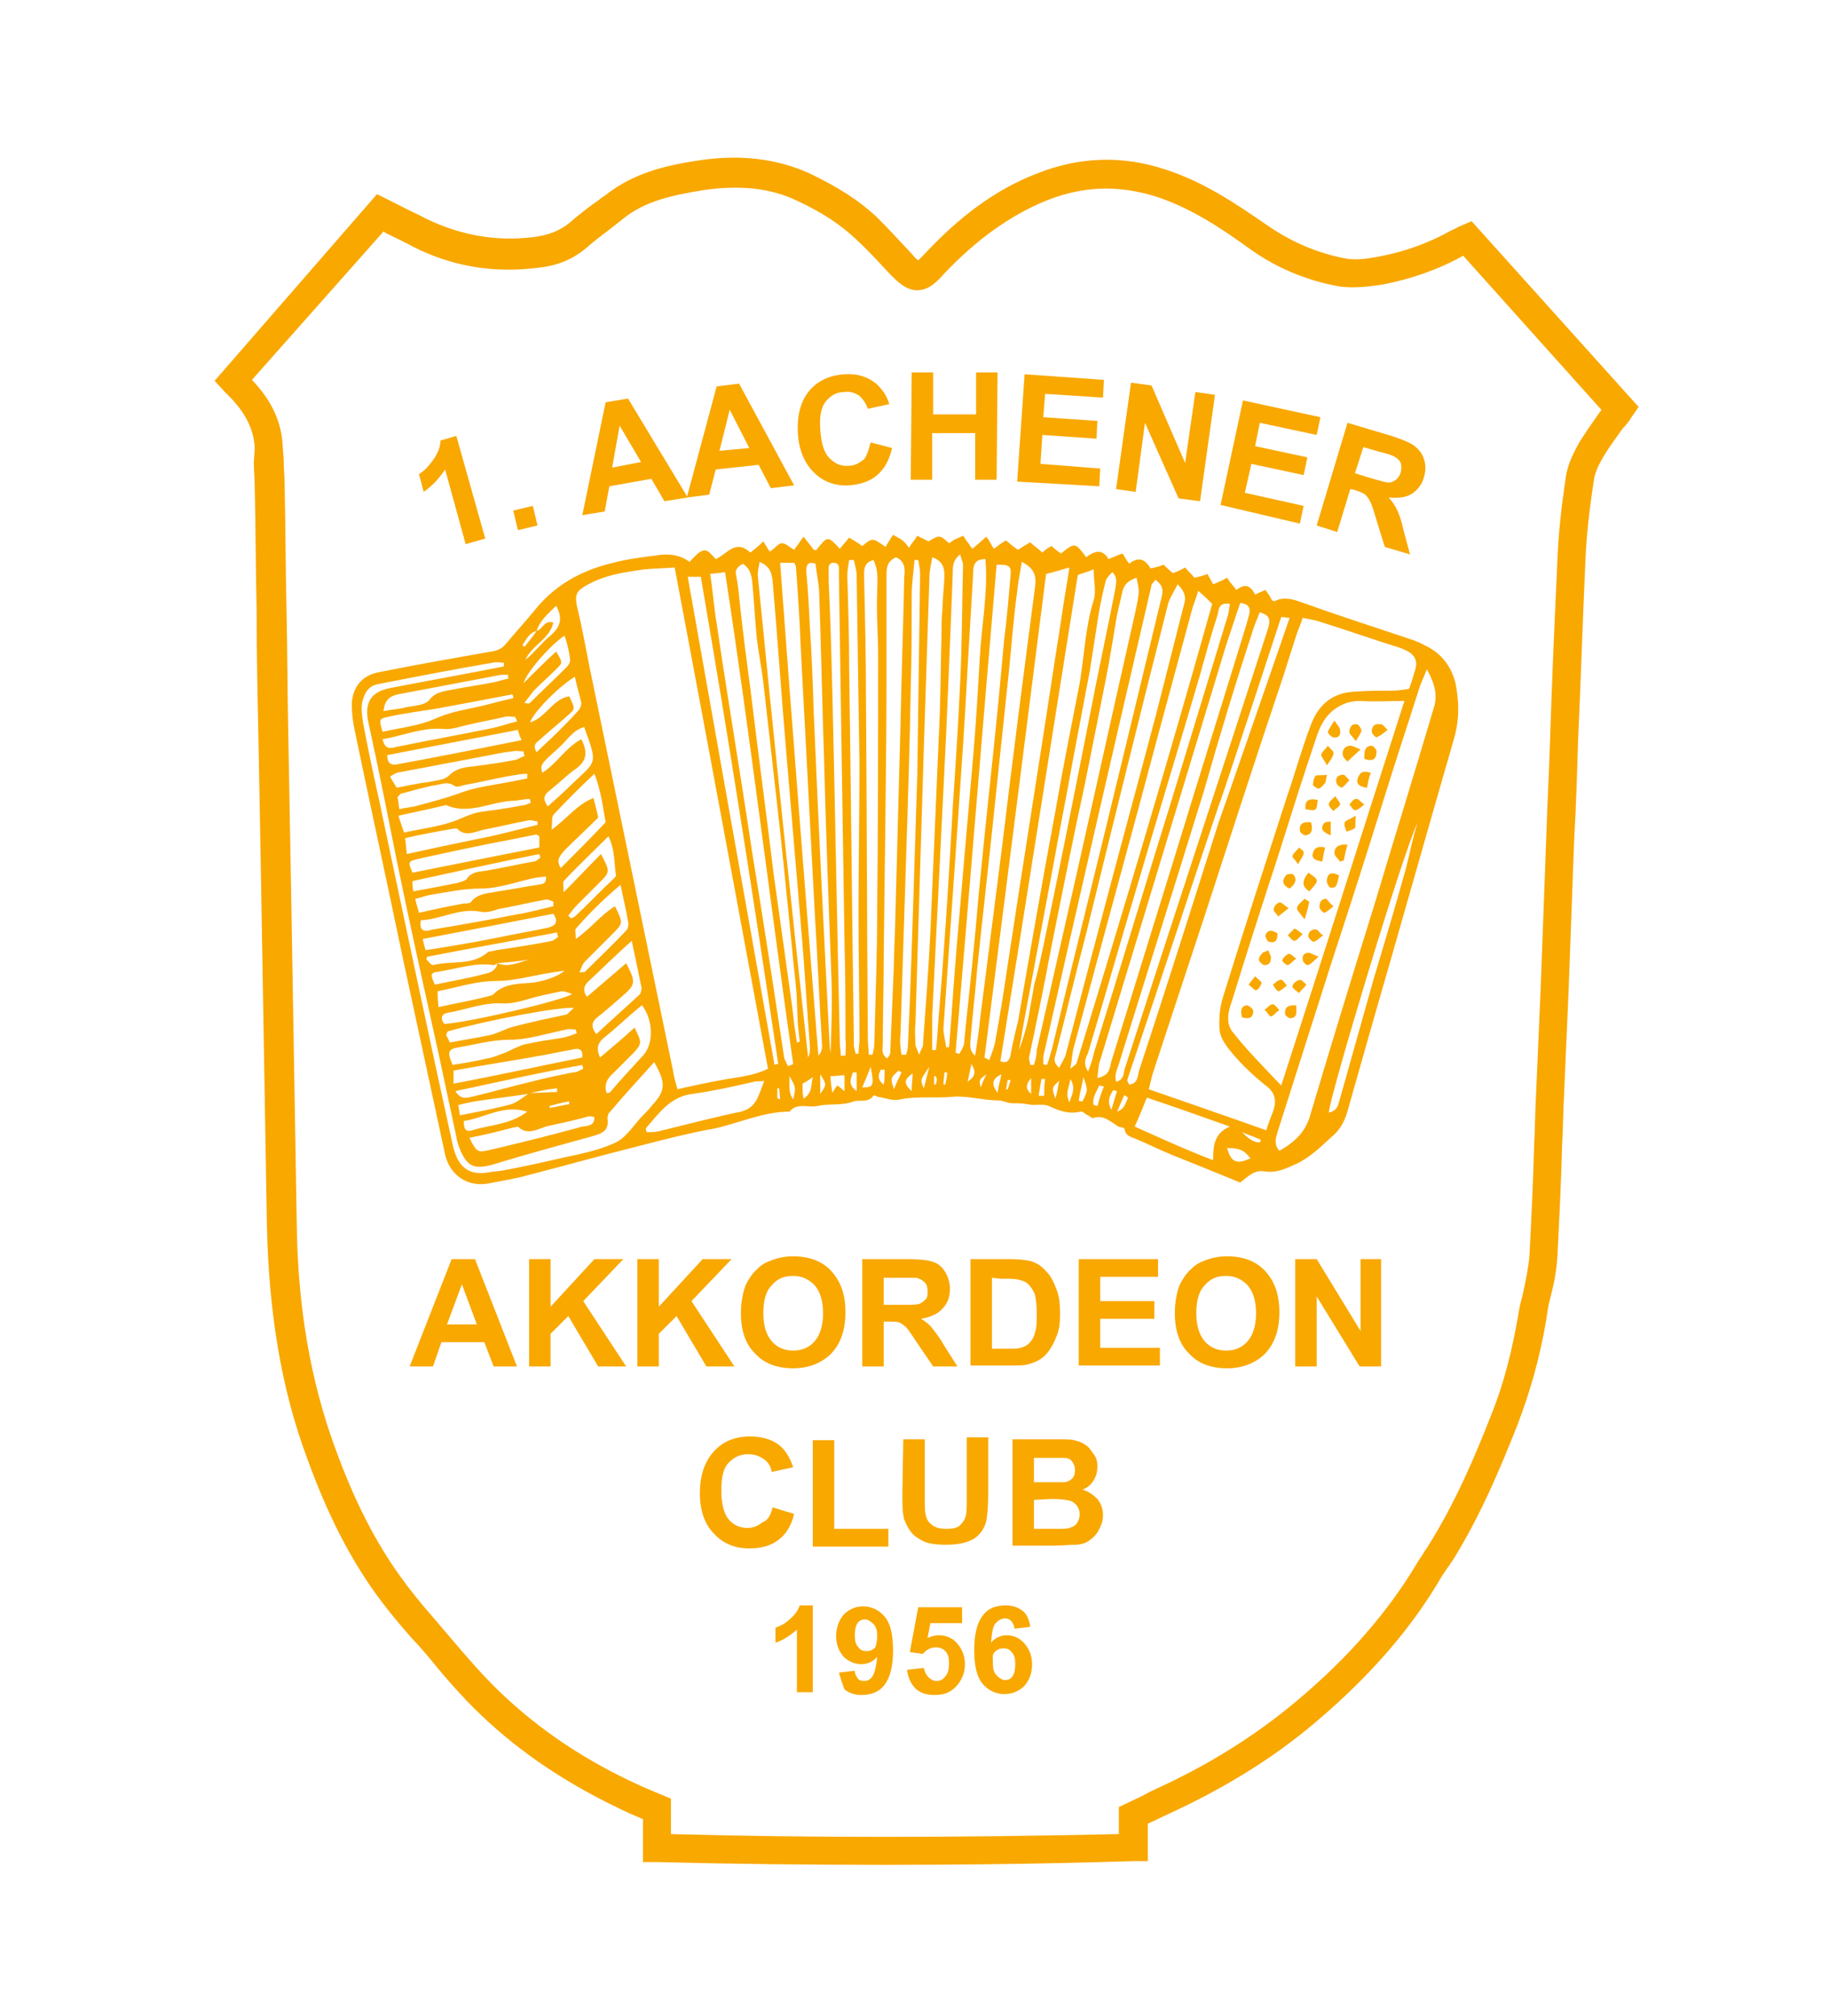 <?xml version="1.0" encoding="utf-8"?>
<!-- Generator: Adobe Illustrator 23.0.6, SVG Export Plug-In . SVG Version: 6.00 Build 0)  -->
<svg version="1.1" id="Ebene_1" xmlns="http://www.w3.org/2000/svg" xmlns:xlink="http://www.w3.org/1999/xlink" x="0px" y="0px"
	 viewBox="0 0 196 216" style="enable-background:new 0 0 196 216;" xml:space="preserve">
<style type="text/css">
	.st0{fill:#F9A800;}
</style>
<path class="st0" d="M94.7,199.8c-8.5,0-16.5-0.1-24.3-0.3h-1.5v-4.6c-0.5-0.2-0.9-0.4-1.4-0.6c-6.3-2.9-11.5-6.3-16-10.6
	c-2-1.9-3.9-4.1-5.6-6.2c-0.6-0.7-1.1-1.3-1.7-1.9c-1.6-1.8-2.8-3.3-3.9-4.8c-2.8-3.9-5.2-8.5-7.4-14.6c-2.8-7.5-4.1-15.7-4.3-25
	c-0.2-11.8-0.4-23.8-0.6-35.4c-0.1-5.5-0.2-11.1-0.3-16.6c-0.1-4.6-0.2-9.2-0.2-13.8c-0.1-4.4-0.1-8.8-0.2-13.1
	c0-0.9-0.1-1.9-0.1-2.8l0.1-1.5c-0.1-2-1-3.8-2.8-5.6c-0.1-0.1-0.3-0.3-0.4-0.4L23,40.8l17.4-20l2.4,1.2c0.9,0.5,1.9,0.9,2.8,1.4
	c3.7,1.8,7.5,2.5,11.6,2c1.6-0.2,2.8-0.7,3.8-1.5c0.8-0.7,1.7-1.4,2.5-2c0.5-0.3,0.9-0.7,1.4-1c3-2.4,6.6-3.2,9.9-3.7
	c4.5-0.7,8.5-0.2,12,1.4c3.1,1.5,5.3,2.9,7.2,4.7c1.2,1.2,2.4,2.5,3.8,4c0.3,0.4,0.5,0.5,0.6,0.6c0.1-0.1,0.3-0.3,0.6-0.6
	c3.8-4.1,7.7-7,12.1-8.7c4.5-1.8,9.2-2,13.9-0.4c4,1.3,7.4,3.6,10.6,5.8c2.7,1.9,5.5,3.1,8.6,3.7c1.1,0.2,2.5,0,3.5-0.2
	c2.7-0.5,5.3-1.4,7.8-2.8c0.2-0.1,0.5-0.2,0.8-0.4l1.4-0.6l17.9,19.9l-0.7,1c-0.3,0.5-0.6,0.9-1,1.3c-0.7,1-1.4,1.9-2,2.9
	c-0.4,0.7-1,1.7-1.1,2.7c-0.5,3.2-0.8,6-0.9,8.5c-0.3,6.5-0.5,13.2-0.8,19.6c-0.1,3.4-0.2,6.8-0.4,10.2c-0.2,5.4-0.4,10.8-0.6,16.2
	l-0.5,11.5c-0.1,1.7-0.1,3.5-0.2,5.2c-0.1,3.9-0.3,7.9-0.5,11.9c-0.1,1.6-0.4,3.1-0.8,4.6c-0.2,0.7-0.3,1.5-0.4,2.2
	c-0.7,4.2-1.8,7.9-3.1,11.3c-1.9,4.8-4,9.8-7,14.6c-0.2,0.2-0.3,0.5-0.5,0.7c-0.2,0.3-0.4,0.6-0.6,0.9c-3.2,5.5-7.6,10.6-13.5,15.6
	c-4.6,3.9-9.8,7.1-15.9,9.9c-0.6,0.3-1.3,0.6-1.9,0.9l-0.2,0.1v4h-1.5C111.8,199.7,103,199.8,94.7,199.8z M71.9,196.5
	c14.6,0.4,29.9,0.4,48,0v-2.9l1.9-0.9c0.7-0.3,1.3-0.7,2-1c5.9-2.7,10.8-5.8,15.2-9.5c5.6-4.7,9.8-9.6,12.9-14.8
	c0.2-0.4,0.5-0.7,0.7-1.1c0.1-0.2,0.3-0.4,0.4-0.6c2.9-4.6,5-9.5,6.8-14.1c1.3-3.2,2.2-6.7,2.9-10.7c0.1-0.8,0.3-1.5,0.5-2.3
	c0.3-1.4,0.6-2.8,0.7-4.1c0.2-3.9,0.4-7.9,0.5-11.8c0.1-1.8,0.1-3.5,0.2-5.3l0.5-11.5c0.2-5.4,0.4-10.8,0.6-16.2
	c0.1-3.4,0.3-6.8,0.4-10.2c0.2-6.4,0.5-13.1,0.8-19.6c0.1-2.6,0.4-5.5,0.9-8.8c0.2-1.5,1-2.9,1.5-3.8c0.7-1.1,1.4-2.1,2.1-3.1
	c0.1-0.1,0.2-0.2,0.2-0.3l-14.8-16.5c-2.7,1.5-5.6,2.5-8.7,3.1c-1.4,0.2-3,0.4-4.5,0.2c-3.5-0.6-6.9-2-9.9-4.2
	c-2.9-2.1-6.1-4.2-9.7-5.4c-4.1-1.3-7.9-1.2-11.9,0.4c-3.9,1.6-7.5,4.2-11,7.9c-0.7,0.8-1.6,1.7-2.8,1.7l0,0c-1.2,0-2.1-0.9-2.9-1.7
	c-1.3-1.4-2.5-2.7-3.7-3.8c-1.6-1.5-3.5-2.8-6.3-4.1c-2.9-1.4-6.3-1.7-10.2-1.1c-3,0.5-6.1,1.1-8.5,3.1c-0.5,0.4-0.9,0.7-1.4,1.1
	c-0.8,0.6-1.6,1.2-2.4,1.9c-1.5,1.3-3.2,2-5.4,2.2c-4.7,0.6-9.2-0.2-13.3-2.3c-0.9-0.5-1.8-0.9-2.8-1.4l-0.3-0.2L27,40.7
	c2.1,2.2,3.2,4.5,3.3,7.2l0.1,1.3c0,1,0.1,1.9,0.1,2.9c0.1,4.4,0.1,8.8,0.2,13.1c0.1,4.6,0.1,9.2,0.2,13.8
	c0.1,5.5,0.2,11.1,0.3,16.6c0.2,11.6,0.4,23.6,0.6,35.5c0.1,9,1.5,16.9,4.1,24c2.1,5.8,4.4,10.2,7,13.8c1,1.4,2.2,2.9,3.7,4.6
	c0.6,0.7,1.1,1.3,1.7,2c1.7,2,3.5,4.1,5.4,5.9c4.2,4,9.1,7.3,15.1,10c0.5,0.2,0.9,0.4,1.4,0.6l1.7,0.7V196.5z"/>
<g>
	<g>
		<path class="st0" d="M156.1,73.9c-0.3-2.2-1.5-3.9-3.5-4.8c-0.5-0.3-1.1-0.5-1.7-0.7c-3.9-1.3-7.9-2.6-11.8-4
			c-0.9-0.3-1.7-0.4-2.5,0c-0.1,0-0.2,0-0.3-0.1c-0.2-0.4-0.4-0.7-0.7-1.1c-0.4,0.2-0.7,0.3-1.1,0.5c-0.5-1-1.1-1.2-2-0.5
			c-0.4-0.5-0.7-0.8-1-1.3c-0.5,0.3-1,0.5-1.5,0.7c-0.2-0.4-0.4-0.7-0.6-1.1c-0.5,0.2-1,0.3-1.4,0.4c-0.3-0.4-0.7-0.7-1-1.1
			c-0.5,0.3-1,0.5-1.3,0.6c-0.4-0.3-0.7-0.6-1-0.9c-0.5,0.2-0.9,0.3-1.4,0.4c-0.6-1-1.3-1.3-2.3-0.5c-0.3-0.4-0.5-0.8-0.7-1.1
			c-0.6,0.2-1,0.4-1.5,0.6c-0.7-1.2-1.6-0.8-2.4-0.2c-1.2-1.6-1.2-1.6-2.7-0.4c-0.3-0.2-0.7-0.5-1-0.8c-0.4,0.2-0.7,0.4-1,0.7
			c-0.4-0.4-0.9-0.7-1.3-1.1c-0.5,0.3-1,0.6-1.3,0.8c-0.5-0.3-0.8-0.6-1.3-1c-0.5,0.3-0.9,0.6-1.3,0.9c-0.3-0.5-0.5-0.9-0.8-1.3
			c-0.7,0.6-1,0.9-1.5,1.3c-0.2-0.2-0.3-0.5-0.5-0.7s-0.3-0.5-0.5-0.7c-0.4,0.2-0.7,0.3-0.9,0.4c-0.2,0.1-0.4,0.3-0.6,0.4
			c-1-0.9-1-0.9-2.2-0.2c-0.4-0.2-0.8-0.4-1.2-0.6c-0.3,0.5-0.6,0.8-0.9,1.3c-0.2-0.3-0.4-0.6-0.7-0.8c-0.2-0.2-0.5-0.3-1-0.6
			c-0.3,0.5-0.6,0.9-0.8,1.3c-1.4-1-1.4-1-2.5-0.1c-0.4-0.3-0.9-0.6-1.4-0.9c-0.4,0.5-0.7,0.8-1,1.2c-1.3-1.4-1.3-1.4-2.5,0.1
			c0,0.1-0.2,0-0.3,0c-0.3-0.4-0.6-0.8-1.1-1.4c-0.4,0.6-0.7,1-1,1.4c-0.4-0.2-0.9-0.7-1.3-0.7s-0.8,0.6-1.3,0.9
			c-0.3-0.4-0.5-0.8-0.7-1.1c-0.6,0.6-1,0.9-1.4,1.2c-1.6-1.5-2.5,0.2-3.7,0.7c-1-1.1-1.2-1.5-2.8,0.3c-1.1-0.8-2.3-0.9-3.5-0.7
			c-1.6,0.2-3.2,0.4-4.7,0.8c-3.4,0.8-6.3,2.4-8.5,5.2c-1,1.2-2,2.3-3,3.5c-0.4,0.5-0.9,0.7-1.5,0.8c-4,0.7-8,1.4-12,2.2
			c-1.8,0.3-2.9,1.5-3,3.4c0,0.9,0.1,1.9,0.3,2.8c1.7,8.2,3.5,16.4,5.2,24.6c1.5,7,3,13.9,4.5,20.9c0.5,2.2,2.4,3.5,4.6,3.1
			c1.5-0.3,2.9-0.5,4.3-0.9c3.9-1,7.8-2.1,11.8-3.1c2.7-0.7,5.4-1.4,8.2-1.9c2.7-0.6,5.2-1.8,8-1.8c0.8-1,2-0.4,3-0.6
			c1.2-0.3,2.6,0,3.9-0.5c0.6-0.2,1.5,0.2,2.1-0.6c0-0.1,0.3,0,0.4,0.1c0.8,0.1,1.7,0.5,2.4,0.3c1.9-0.4,3.9-0.1,5.8-0.3
			c1.6-0.1,3.2,0.4,4.8,0.4c0.5,0,0.9,0.3,1.5,0.3c0.5,0,1.1,0,1.6,0.1c0.8,0.2,1.6-0.1,2.3,0.2c1.1,0.5,2.1,0.9,3.4,0.6
			c0.2-0.1,0.5,0.3,0.8,0.4c0.2,0.1,0.4,0.3,0.5,0.3c1.1-0.4,1.8,0.3,2.6,0.8c0.2,0.2,0.8,0.2,0.8,0.3c0.1,0.9,0.8,0.9,1.4,1.2
			c1.2,0.5,2.4,1.1,3.6,1.6c2.5,1,5,2,7.4,3c0.8-0.6,1.5-1.4,2.6-1.2c1.3,0.2,2.3-0.3,3.4-0.8c1.5-0.7,2.6-1.8,3.8-2.9
			c1-0.8,1.5-1.9,1.8-3.1c0.9-3.2,1.8-6.3,2.7-9.5c2.9-10,5.7-20,8.6-30C156.3,77.5,156.4,75.8,156.1,73.9z M81.4,60.2
			c1.2,0.5,1.3,1.3,1.4,2.1c0.5,5.8,0.9,11.7,1.4,17.6c0.6,7.1,1.2,14.2,1.8,21.3c0.3,3.7,0.5,7.3,0.8,11c0,0.3,0,0.7-0.2,1.1
			c-1.9-17.2-3.7-34.4-5.4-51.7C81.2,61.2,81.3,60.8,81.4,60.2z M68,110.1c-1.2,1.1-2.4,2.1-3.7,3.2c-0.4-0.9-0.3-1.5,0.4-2.1
			c1.4-1.1,2.7-2.4,4.1-3.5c1.2,1.6,1.3,4.1,0.1,5.4c-1.2,1.3-2.4,2.6-3.5,3.9c-0.1,0.1-0.2,0.1-0.4,0.1c-0.3-0.9,0.1-1.6,0.7-2.1
			c0.7-0.7,1.5-1.5,2.2-2.2C68.8,111.8,68.8,111.7,68,110.1z M68.6,106.5c-1.5,1.4-3.1,2.8-4.7,4.3c-0.6-0.8-0.5-1.3,0.1-1.8
			c0.9-0.7,1.8-1.5,2.6-2.2c1.5-1.3,1.6-1.5,0.5-3.6c-1.4,1.2-2.8,2.4-4.2,3.6c-0.5-0.7-0.3-1.2,0.1-1.6c1.5-1.4,2.9-2.8,4.7-4.4
			c0.4,1.9,0.7,3.3,1,4.8C68.8,105.9,68.7,106.3,68.6,106.5z M43.1,85c1.2-0.3,2.4-0.7,3.7-0.9c0.6-0.1,1.2-0.4,1.9,0.1
			c0.2,0.2,0.7,0,1.1-0.1c1.7-0.3,3.3-0.7,5-1c0.6-0.1,1.2-0.2,1.7-0.2c0,0.2,0,0.3,0,0.5c-0.5,0.1-1,0.2-1.5,0.3
			c-2,0.4-4,0.6-5.8,1.3c-1.4,0.5-2.9,0.9-4.4,1.3c-0.6,0.2-1.3,0.2-2,0.4c-0.1-0.5-0.1-0.9-0.2-1.3C42.8,85.2,42.9,85,43.1,85z
			 M42.5,84.4c-0.2-0.4-0.5-0.8-0.7-1.2c0.3-0.2,0.5-0.3,0.7-0.4c3.2-0.6,6.3-1.2,9.5-1.8c1-0.2,1.9-0.4,2.9-0.5
			c0.4-0.1,0.8,0,1.2,0c0,0.2,0.1,0.3,0.1,0.5c-0.3,0.1-0.6,0.3-0.9,0.4c-1.5,0.3-3,0.5-4.5,0.7c-1,0.1-1.9,0.2-2.7,1
			c-0.5,0.5-1.4,0.5-2.2,0.7C44.8,83.9,43.6,84.2,42.5,84.4z M47.6,86.3c0.1,0,0.2-0.1,0.3,0c2.4,1,4.7-0.4,7-0.5
			c0.6,0,1.2-0.2,1.9-0.2c0,0.1,0,0.2,0.1,0.4c-0.3,0.1-0.6,0.3-1,0.3c-1.5,0.3-3,0.5-4.5,0.7c-1.1,0.2-2.1,0.8-3.1,1.1
			c-1.5,0.5-3.2,0.7-5,1.1c-0.2-0.6-0.4-1.1-0.6-1.8C44.4,87,46,86.7,47.6,86.3z M48.5,88.8c0.2,0,0.4-0.1,0.5,0
			c0.9,0.9,1.9,0.3,2.8,0.1c1.6-0.3,3.2-0.7,4.8-1c0.3-0.1,0.7,0.1,1,0.1c0,0.2,0,0.3,0,0.3c0,0.1,0,0.1-0.1,0.1
			c-2.1,0.5-4.2,1.1-6.4,1.5c-2.4,0.5-4.8,1-7.5,1.6c-0.1-0.7-0.1-1.2-0.2-1.7C45.1,89.4,46.8,89.1,48.5,88.8z M44.9,92
			c3.2-0.7,6.4-1.4,9.6-2c1-0.2,2-0.4,3-0.6c0.1,0.1,0.3,0.2,0.3,0.2c0,0.4,0,0.7,0,1.2c-4.6,0.9-9.1,1.8-13.6,2.7
			C43.7,92.3,43.7,92.3,44.9,92z M57.8,91.5c0,0.1,0.1,0.2,0.1,0.4c-0.2,0.1-0.4,0.4-0.7,0.4c-1.7,0.3-3.4,0.7-5.2,1
			c-0.7,0.1-1.5,0.1-2,0.9c-0.2,0.2-0.7,0.3-1,0.4c-1.5,0.3-3,0.6-4.7,0.9c-0.1-0.4-0.1-0.7-0.1-1.1C48.8,93.4,53.3,92.4,57.8,91.5z
			 M46,95.9c1.8-0.3,3.6-0.7,5.5-0.7s3.8-0.7,5.6-1.1c0.4-0.1,0.9-0.1,1.4-0.2c0.1,0.9-0.5,0.8-0.9,0.9c-1.4,0.2-2.8,0.5-4.2,0.7
			c-1,0.2-2.2,0.2-2.9,1.1c-0.1,0.2-0.5,0.2-0.8,0.2c-1.6,0.3-3.1,0.6-4.8,1c-0.1-0.5-0.3-0.9-0.4-1.5C45,96.2,45.5,96,46,95.9z
			 M45.1,98.6c2.2-0.1,4.2-1.4,6.5-0.9c0.6,0.1,1.2-0.1,1.8-0.3c1.7-0.3,3.3-0.7,5-1c0.3-0.1,0.6,0.1,0.9,0.2c0,0.2,0,0.4,0,0.5
			c-1.4,0.3-2.7,0.7-4.1,0.9c-3,0.6-5.9,1.1-8.9,1.6C45.4,99.9,44.9,99.7,45.1,98.6z M59.3,97.9c0.6,0.9,0.2,1.3-0.6,1.5
			c-1.9,0.4-3.7,0.7-5.6,1.1c-2.5,0.5-4.9,0.9-7.5,1.3c-0.1-0.4-0.2-0.7-0.3-1.2C50.1,99.7,54.7,98.8,59.3,97.9z M45.8,102.5
			c4.6-0.9,9.2-1.7,13.9-2.6c0,0.2,0.1,0.3,0.1,0.5c-0.2,0.1-0.4,0.3-0.6,0.4c-2,0.4-4,0.7-6,1c-0.3,0.1-0.7,0.1-0.9,0.2
			c-1.7,1.5-3.9,0.9-5.9,1.4c-0.2,0-0.5-0.4-0.7-0.6C45.7,102.8,45.7,102.6,45.8,102.5z M56.7,102.8c-1.1,0.3-2.2,0.9-3.4,0.4
			C54.4,103.1,55.6,103,56.7,102.8z M47,104.1c2-0.3,3.9-1,5.9-0.7c0.1,0,0.3-0.1,0.4-0.2c-0.1,0.7-0.7,1-1.2,1.1
			c-1.8,0.5-3.7,0.8-5.5,1.2C46.1,104.4,46.1,104.2,47,104.1z M53.2,105.1c1.8,0,3.6-0.5,5.3-0.8c0.6-0.1,1.2-0.2,2-0.3
			c-0.8,0.7-2.5,1.2-3.6,1.3c-1.4,0.1-2.9,0.1-4,1.2c-0.2,0.2-0.5,0.2-0.8,0.3c-1.6,0.4-3.3,0.7-5.1,1.1c-0.1-0.7-0.1-1.2-0.1-1.7
			C49,105.8,51,105.1,53.2,105.1z M48,108.5c1.9-0.3,3.7-1.1,5.8-1c1.5,0.1,3-0.6,4.5-0.9c0.6-0.1,1.3-0.3,1.9-0.4
			c0.3,0,0.6,0.1,1.1,0.3c-1,0.7-11.3,3.1-13.7,3.2C47.1,109,47.4,108.6,48,108.5z M48,110.5c4.2-1.2,12.2-2.7,13.5-2.5
			c-0.4,0.3-0.6,0.6-0.8,0.7c-1.9,0.4-3.8,0.8-5.7,1.3c-0.8,0.2-1.6,0.7-2.5,0.9c-1.4,0.3-2.8,0.5-4.3,0.8c-0.1-0.3-0.3-0.6-0.4-0.8
			C47.9,110.7,47.9,110.6,48,110.5z M49.2,112.2c1.8-0.3,3.5-0.8,5.4-0.8c2,0,4.1-0.7,6.1-1.1c0.3-0.1,0.7,0,1,0
			c0,0.1,0.1,0.3,0.1,0.4c-0.5,0.2-1,0.4-1.6,0.5c-1.3,0.2-2.7,0.4-4,0.7c-0.7,0.2-1.4,0.6-2.1,0.9c-0.6,0.2-1.2,0.5-1.9,0.6
			c-1.2,0.3-2.5,0.5-3.7,0.7C47.9,112.7,48,112.4,49.2,112.2z M48.6,114.7c3.3-0.6,6.6-1.1,9.9-1.7c1-0.2,2-0.4,3.1-0.6
			c0.5-0.1,0.9,0.1,0.8,0.9c-4.5,0.9-9,1.9-13.8,2.8C48.6,115.5,48.6,115.2,48.6,114.7z M62.4,114.1c0,0.1,0.1,0.3,0.1,0.4
			c-0.4,0.2-0.7,0.4-1.1,0.4c-1.5,0.3-3,0.6-4.5,1c-2.1,0.5-4.2,1.1-6.3,1.6c-0.5,0.1-1.2,0.4-1.8-0.6
			C53.5,115.9,57.9,114.9,62.4,114.1z M61,118c0,0.1,0,0.2,0,0.3c-0.7,0.1-1.4,0.3-2.1,0.4c0-0.1,0-0.1,0-0.2
			C59.6,118.3,60.3,118.1,61,118z M56.8,117.1c1-0.2,1.9-0.4,2.9-0.5c0,0.1,0,0.3,0,0.4C58.7,117,57.8,117.1,56.8,117.1z M50.9,118
			c1.9-0.3,3.8-0.5,5.7-0.8c-0.6,0.4-1.2,0.9-1.8,1.1c-1.8,0.5-3.6,0.8-5.5,1.2c-0.1-0.4-0.1-0.7-0.2-1.1
			C49.8,118.2,50.4,118.1,50.9,118z M56.5,119.1c-1.8,1.4-4,1.4-5.9,2c-0.7,0.2-0.9-0.1-0.9-1C51.9,119.8,53.9,118.3,56.5,119.1z
			 M55,120.8c0.2,0,0.4-0.1,0.5-0.1c1.1,1.1,2.3,0.1,3.4-0.1c1.4-0.3,2.8-0.6,4.2-1c0.2,0,0.4,0,0.6,0.1c0,1-0.8,0.9-1.3,1
			c-2.9,0.8-5.7,1.5-8.6,2.2c-0.4,0.1-0.9,0.2-1.3,0.3c-1.3,0.3-1.4,0.3-2.2-1.3C51.9,121.6,53.5,121.2,55,120.8z M67.1,99.7
			c-1.4,1.5-2.9,2.9-4.4,4.4c-0.1,0.1-0.2,0-0.6,0.1c0.2-0.5,0.3-0.9,0.6-1.2c1-1,1.9-1.9,2.9-2.9c1.2-1.2,1.2-1.2,0.3-3
			c-1.5,0.9-2.6,2.4-4.2,3.5c0-0.6-0.1-0.9,0-1.1c1.4-1.6,2.9-3.1,4.8-4.7c0.3,1.5,0.6,2.7,0.8,3.9C67.4,99.1,67.3,99.5,67.1,99.7z
			 M65.7,94.2c-1.4,1.3-2.7,2.7-4.1,4c-0.1,0.1-0.3,0.1-0.4,0.2c-0.1-0.1-0.2-0.2-0.3-0.3c0.3-0.4,0.6-0.8,0.9-1.1
			c0.8-0.8,1.6-1.6,2.4-2.4c1.2-1.2,1.2-1.2,0.2-3.1c-1.3,1.3-2.5,2.6-4,4.1c0-0.6-0.1-1.1,0-1.2c1.5-1.6,3.1-3.1,4.8-4.8
			c0.7,1.4,0.6,2.8,0.8,4.1C66.1,93.8,65.9,94,65.7,94.2z M60.1,93c-0.6-0.9,0-1.4,0.4-1.9c1.2-1.2,2.4-2.3,3.6-3.5
			c-0.1-0.6-0.3-1.3-0.5-2.1c-1.8,0.7-2.8,2.2-4.5,3.4c0.1-0.7,0-1.3,0.2-1.6c1.4-1.5,2.8-2.9,4.4-4.4c0.7,1.8,0.9,3.5,1.2,5.2
			C63.3,89.8,61.7,91.4,60.1,93z M61.3,84c-0.8,0.8-1.7,1.6-2.6,2.4c-0.5-0.7-0.5-1.2,0.2-1.7c1-0.8,1.9-1.7,2.9-2.4
			c1.2-0.9,1.1-1.9,0.5-3.1c-1.7,0.9-2.6,2.6-4.2,3.6c-0.2-0.9-0.2-0.9,1.8-2.7c0.9-0.8,1.5-1.9,2.7-2.2C64.1,82,63.9,81.5,61.3,84z
			 M62,76.1c-0.7,0.8-1.5,1.6-2.3,2.4c-0.7,0.7-1.4,1.3-2.2,2.1c-0.5-0.9,0.1-1.1,0.4-1.4c1-0.9,2-1.7,3-2.6c0.8-0.7,0.7-0.7,0.1-2
			c-1.8,0.3-2.5,2.3-4.2,2.8c0.3-1,3-3.8,4.8-4.9c0.2,1,0.5,1.9,0.7,2.8C62.3,75.5,62.2,75.9,62,76.1z M61.1,70.7
			c0,0.3-0.2,0.6-0.4,0.8c-1.3,1.3-2.6,2.5-3.9,3.8c-0.1,0.1-0.3,0.1-0.6,0c0.3-0.4,0.7-0.9,1-1.3c0.8-0.8,1.7-1.6,2.5-2.4
			c0.6-0.6,0.6-0.6-0.1-1.8c-1.2,1.1-2.3,2.2-3.5,3.4c0.4-1.3,2.9-4.1,4.4-5.1C60.8,69,61,69.8,61.1,70.7z M59.6,64.9
			c0.7,1.3,0.5,2.2-0.5,3.1c-1,0.8-1.8,1.9-2.8,2.7c0.7-1.6,2.6-2.2,3-4c-1-0.3-1.1,0.7-1.8,0.9C57.9,66.4,58.8,65.7,59.6,64.9z
			 M57.5,67.6c-0.4,0.6-0.8,1.1-1.3,1.7c-0.1-0.1-0.2-0.1-0.2-0.2C56.4,68.5,56.7,67.8,57.5,67.6z M55.9,79.3
			c-4.5,0.9-9,1.8-13.4,2.6c-0.7,0.1-1-0.2-1-1c4.7-0.9,9.3-1.8,14-2.7C55.6,78.6,55.7,78.9,55.9,79.3z M55.4,77.3
			c-0.9,0.2-1.7,0.5-2.6,0.7c-3.4,0.7-6.8,1.3-10.2,2c-0.6,0.1-1.3,0.5-1.6-0.8c2.3-0.4,4.3-1.3,6.5-1.1c0.9,0.1,1.9-0.3,2.9-0.5
			c1.2-0.3,2.5-0.5,3.7-0.8c0.4-0.1,0.7,0,1.1,0C55.3,77,55.4,77.2,55.4,77.3z M55,74.8c-1.4,0.3-2.7,0.7-4.1,1
			c-1.5,0.3-3,0.6-4.5,1.3c-1.7,0.7-3.6,0.9-5.4,1.3c-0.4-1.3-0.4-1.4,0.6-1.6c1.8-0.4,3.5-0.6,5.3-0.9c2.2-0.4,4.3-0.8,6.4-1.2
			c0.5-0.1,1-0.2,1.6-0.3C55,74.5,55,74.7,55,74.8z M54.5,72.7c-0.5,0.1-1.1,0.3-1.6,0.4c-1.5,0.3-3,0.5-4.5,0.8
			c-0.9,0.2-1.7,0.2-2.4,1.1c-0.5,0.6-1.7,0.6-2.6,0.8c-0.7,0.2-1.5,0.2-2.3,0.4c0.1-1.1,0.6-1.6,1.5-1.8c3.7-0.7,7.4-1.4,11.1-2.1
			c0.2,0,0.5,0,0.8,0C54.4,72.4,54.4,72.5,54.5,72.7z M66,122.4c-1.7,0.8-3.6,1.2-5.5,1.6c-2.2,0.5-4.4,1-6.6,1.4
			c-0.5,0.1-1,0.1-1.5,0.2c-2.2,0.4-3.4-0.6-3.9-3c-2.7-12.3-5.3-24.7-7.9-37c-0.6-2.7-1.2-5.5-1.7-8.2c-0.1-0.7-0.2-1.4-0.1-2.1
			c0.2-0.9,0.6-1.8,1.7-2c4.1-0.8,8.2-1.6,12.3-2.3c0.4-0.1,0.8,0,1.2,0c0,0.1,0,0.2,0,0.4c-4,0.8-8,1.5-12.1,2.3
			c-2.2,0.4-2.9,1.6-2.4,3.8c1.1,5,2.1,10.1,3.1,15.1c1.4,6.8,2.9,13.5,4.4,20.3c0.6,2.8,1.2,5.6,1.8,8.4c0.1,0.5,0.2,1.1,0.4,1.6
			c0.8,2.1,1.6,2.4,3.5,1.9c3.6-1.1,7.3-2.1,10.9-3.1c1-0.3,1.7-0.6,1.5-1.9c0-0.2,0.1-0.6,0.3-0.7c1.5-1.8,3.1-3.5,4.7-5.3
			c1.3,2.2,1.2,3.1-0.2,4.6c-0.3,0.4-0.6,0.7-1,1.1C68,120.4,67.2,121.8,66,122.4z M81.1,117.8c-0.4,0.7-0.9,1.1-1.7,1.3
			c-2.9,0.6-5.9,1.4-8.8,2.1c-0.4,0.1-0.9,0.1-1.3,0.1c0-0.1-0.1-0.2-0.1-0.4c1.4-1.6,2.6-3.4,5-3.7c2.2-0.3,4.4-0.8,6.6-1.3
			c0.3-0.1,0.6,0,1.1-0.1C81.6,116.6,81.4,117.2,81.1,117.8z M77.4,115.7c-1.6,0.3-3.1,0.6-4.8,1c-0.2-0.7-0.4-1.4-0.5-2.1
			c-3-14.5-6-29-9-43.5c-0.4-2.1-0.8-4.2-1.3-6.3c-0.2-1,0-1.5,0.9-2c2-1.2,4.2-1.5,6.4-1.8c1-0.1,2-0.1,3.2-0.2
			c3.4,18,6.7,35.9,10,53.7C80.7,115.3,79,115.4,77.4,115.7z M73.7,61.8c0.5,0,0.9,0,1.4,0c3,17.4,5.7,34.8,8.3,52.2
			c-0.1,0-0.3,0-0.4,0.1C79.9,96.7,76.8,79.3,73.7,61.8z M83.3,117.7c0-0.4,0-0.7,0-1.1c0.1,0,0.1,0,0.2,0c0,0.4,0.1,0.8,0.1,1.2
			C83.5,117.7,83.4,117.7,83.3,117.7z M84.4,114.2c-0.1-0.4-0.4-0.7-0.4-1.1c-1.1-7.3-2.2-14.5-3.4-21.8C79.4,83.2,78,75,76.8,66.8
			c-0.3-1.7-0.4-3.5-0.7-5.3c0.6-0.1,1-0.1,1.6-0.2c2.7,17.6,4.8,35.2,7.3,52.7C84.8,114.1,84.6,114.2,84.4,114.2z M85,117.8
			c-0.5-0.7-0.4-1.4-0.4-2.5C85.3,116.5,85.3,116.5,85,117.8z M85.4,111.7c-0.1-0.6-0.3-2-0.3-2s-0.1-1-0.2-1.8l0,0
			c-0.6-4.2-1.4-10.1-2-14.3c-0.8-6.6-1.7-13.3-2.5-19.9c-0.4-3-0.8-6-1.1-8.9c-0.1-1-0.2-2.1-0.4-3.1c-0.2-0.7,0.2-1,0.7-1.3
			c0.7,0.4,0.9,1.1,1,1.8c0.2,2.1,0.3,4.1,0.5,6.2c0.2,1.6,0.5,3.1,0.7,4.7c0.4,3.5,0.8,7.1,1.2,10.6c0.7,6,1.3,12.1,1.9,18.1
			c0.1,1.4,0.5,4.2,0.5,5.7l0,0l0.1,2.3l0.2,1.8C85.6,111.6,85.5,111.7,85.4,111.7z M86.1,117.7c-0.1-0.6-0.1-1.2-0.1-1.6
			c0.4-0.2,0.7-0.4,1.1-0.7C86.9,116.2,87.1,117.1,86.1,117.7z M83.6,60.3c0.7,0,1.1,0,1.5,0c0.1,0.2,0.2,0.3,0.2,0.5
			c0.2,2.8,0.4,5.6,0.5,8.4c0.5,9.5,1,18.9,1.5,28.4c0.3,4.8,0.5,9.6,0.8,14.5c0,0.3-0.1,0.7-0.4,1C86.3,95.6,84.9,78,83.6,60.3z
			 M87.9,117.2c0-0.8,0-1.4,0-2.1C88.6,116.2,88.6,116.2,87.9,117.2z M87.2,76.3c-0.1-3-0.2-6-0.4-9c-0.1-2-0.2-4-0.4-6.1
			c0-0.6,0.1-1.1,1-0.8c0.1,1.1,0.4,2.3,0.4,3.5c0.2,5.7,0.3,11.4,0.5,17.1c0.2,8,0.5,15.9,0.8,23.8c0.1,2.7,0,5.4-0.1,8.1
			c0-0.3-0.1-0.7-0.1-1C88.3,100.1,87.7,88.2,87.2,76.3z M90.5,116.9c-0.3-0.2-0.4-0.4-0.8-0.6c-0.1,0.2-0.3,0.4-0.5,0.8
			c-0.1-0.7-0.2-1.2-0.2-1.8c0.6,0,1-0.1,1.5-0.1C90.5,115.7,90.5,116.3,90.5,116.9z M90.6,113.1c-0.2,0-0.4,0-0.5,0
			c0-0.5-0.1-0.9-0.1-1.4c-0.3-12.5-0.5-24.9-0.8-37.4c-0.1-4-0.2-8-0.4-12c0-0.3,0-0.7,0-1c0-0.4-0.1-1,0.5-1
			c0.7,0,0.6,0.5,0.6,0.9c0,0.2,0,0.3,0,0.5c0.2,13.1,0.4,26.2,0.6,39.3c0.1,3.5,0.1,6.9,0.1,10.4C90.7,112,90.6,112.6,90.6,113.1z
			 M91.8,116.9c-1-0.7-0.6-1.4-0.4-2c0.1,0,0.2,0,0.4,0C91.8,115.5,91.8,116.1,91.8,116.9z M92,112.9c-0.1,0-0.2,0-0.3,0
			c-0.1-0.3-0.1-0.5-0.2-0.8c0-0.3,0-0.5,0-0.8c-0.2-13.2-0.3-26.5-0.5-39.7c0-3.3-0.1-6.6-0.2-9.9c0-0.6,0.1-1.1,0.2-1.7
			c0.2,0,0.3,0,0.5,0c0.1,0.5,0.3,1.1,0.3,1.6c0.1,6.7,0.2,13.4,0.3,20.1c0,5.4-0.1,10.8-0.1,16.1c0,4.5,0.1,9,0.1,13.5
			C92.1,111.9,92,112.4,92,112.9z M134.4,67.1c0.2-0.5,0.4-1,0.6-1.5c1,0.3,1.2,0.7,0.9,1.7c-5.1,15.7-10.3,31.5-15.4,47.3
			c-0.1,0.5-0.1,1.1-0.9,1.3c-0.2-0.7,0.1-1.3,0.3-1.9c3-9.7,6.1-19.5,9.1-29.2C130.7,78.8,132.5,72.9,134.4,67.1z M92.4,116.5
			c0.3-0.7,0.6-1.4,0.9-2.2C93.7,116.4,93.6,116.5,92.4,116.5z M94,97.8c0,4.7-0.2,9.3-0.3,14c0,0.4-0.1,0.8-0.2,1.2
			c-0.1,0-0.3,0-0.4,0c0-0.6-0.1-1.1-0.1-1.7c-0.1-12.2-0.1-24.5-0.2-36.7c0-4.2-0.1-8.4-0.2-12.7c0-0.8-0.1-1.6,1-1.9
			c0.6,1.2,0.4,2.3,0.4,3.5c-0.1,2.2,0.1,4.4,0.1,6.6C94.1,79.2,94.1,88.5,94,97.8z M94.7,116.2c-0.7-0.5-0.6-1.1-0.3-1.6
			c0.1,0,0.3,0,0.4,0C94.8,115.2,94.8,115.7,94.7,116.2z M95.1,113.4c-0.7-0.4-0.5-1-0.5-1.5c0-3.1,0.1-6.2,0.1-9.2
			C94.8,92.4,95,82.1,95,71.9c0-3.4,0-6.8,0-10.2c0-0.8,0-1.5,1-2c1,0.4,1,1.3,0.9,2.1c-0.1,5.3-0.3,10.5-0.4,15.8
			c-0.2,7.5-0.4,14.9-0.6,22.4c-0.1,1.9-0.1,3.7-0.2,5.6c-0.1,2.4-0.2,4.8-0.3,7.2C95.4,113,95.2,113.2,95.1,113.4z M95.8,116.7
			c-0.4-1.2-0.4-1.2,0.5-2c0.1,0.1,0.2,0.1,0.3,0.2C96.4,115.4,96.1,115.9,95.8,116.7z M97.7,116.9c-1-0.9-0.7-1.3,0.1-1.9
			C97.8,115.6,97.7,116.1,97.7,116.9z M97.3,112c0,0.3-0.1,0.7-0.2,1c-0.2,0-0.3,0-0.5,0c-0.1-0.7-0.2-1.5-0.1-2.2
			c0.2-6.3,0.4-12.6,0.6-18.9c0.2-6.1,0.4-12.3,0.5-18.4c0.1-3.3,0.1-6.5,0.1-9.8c0-1.2,0.2-2.4,0.3-3.7c0.1,0,0.3,0,0.4,0
			c0.1,0.5,0.2,1,0.2,1.5c-0.1,7.2-0.2,14.4-0.3,21.5c-0.1,3.1-0.2,6.3-0.3,9.4C97.8,98.9,97.6,105.4,97.3,112z M99,116.6
			c-0.4-0.9-0.4-0.9,0.6-2.3C99.3,115.3,99.2,115.9,99,116.6z M98.9,112c0,0.2-0.2,0.4-0.4,1c-0.2-0.5-0.3-0.7-0.4-1
			c0-0.8-0.1-1.5,0-2.3c0.3-9.9,0.6-19.8,0.9-29.6c0.2-6.1,0.4-12.2,0.6-18.3c0-0.7,0.2-1.4,0.3-2.1c1.1,0.4,1.3,1.1,1.3,1.9
			c0,1.2-0.2,2.4-0.2,3.6c-0.1,0.8-0.1,1.6-0.1,2.5c-0.1,3.8-0.1,7.6-0.3,11.3c-0.3,7-0.6,13.9-0.9,20.9
			C99.5,103.9,99.2,107.9,98.9,112z M100.3,116.2c-0.1,0-0.1,0-0.2,0c0-0.3,0-0.6,0-0.9c0.1,0,0.1,0,0.2,0c0,0.1,0.1,0.3,0.1,0.4
			C100.4,115.8,100.3,116,100.3,116.2z M100.4,111.5c0,0.3-0.1,0.7-0.1,1c-0.1,0-0.3,0-0.4,0c0-1.2,0-2.4,0-3.7
			c0.4-8.1,0.8-16.1,1.2-24.2c0.4-7.7,0.7-15.5,1-23.2c0-0.7,0-1.4,0.8-2c0.1,0.5,0.3,0.8,0.3,1.1c-0.1,4.2-0.1,8.3-0.3,12.5
			c-0.2,4.5-0.5,9-0.8,13.5c-0.3,5.3-0.6,10.6-1,15.9C100.9,105.5,100.6,108.5,100.4,111.5z M101.3,116.2c-0.1,0-0.1,0-0.2,0
			c0-0.4,0.1-0.9,0.1-1.3c0.1,0,0.2,0,0.3,0C101.5,115.3,101.4,115.7,101.3,116.2z M101.7,112.2c-0.1,0-0.2,0-0.3,0
			c-0.1-0.7-0.3-1.4-0.3-2c0.5-7.2,1-14.4,1.5-21.5c0.4-5.8,0.8-11.5,1.1-17.3c0.2-3.4,0.4-6.8,0.6-10.2c0-0.7,0.2-1.3,1.3-1.3
			c0.3,3.5-0.4,7-0.6,10.5s-0.4,7-0.7,10.5c-0.3,3.4-0.6,6.9-0.9,10.3c-0.3,3.5-0.6,7-0.9,10.5C102.2,105.2,102,108.7,101.7,112.2z
			 M102.8,112.9c-0.1,0-0.3-0.1-0.4-0.1c1.5-17.5,2.9-34.9,4.4-52.3c1.3,0,1.6,0.1,1.5,1.1c-0.2,2.3-0.4,4.7-0.7,7
			c-0.2,2.2-0.4,4.4-0.6,6.5c-0.6,6.2-1.3,12.3-1.9,18.5c-0.3,2.8-0.5,5.7-0.8,8.5c-0.3,3.3-0.7,6.5-1,9.8
			C103.2,112.2,103,112.6,102.8,112.9z M103.7,115.9c0.1-0.5,0.2-1,0.4-1.9C104.8,115.1,104.2,115.5,103.7,115.9z M104,111.4
			c0.2-2.5,0.5-4.9,0.7-7.4c0.6-5.9,1.3-11.8,1.9-17.7c0.5-4.7,1-9.5,1.5-14.2c0.3-2.9,0.5-5.8,0.9-8.7c0.1-1,0.3-2,0.5-3.2
			c1.4,0.7,1.6,1.6,1.4,2.8c-1.2,9.2-2.4,18.4-3.5,27.6c-0.8,6.3-1.6,12.5-2.4,18.8c-0.1,1.2-0.3,2.3-0.5,3.7
			C103.8,112.5,104,111.9,104,111.4z M105.1,116.5c-0.2-0.8-0.2-0.8,0.6-1.4C105.4,115.7,105.3,116,105.1,116.5z M105.5,113.3
			c2.2-17.2,4.4-34.5,6.6-51.8c0.8-0.2,1.5-0.4,2.5-0.7c-0.1,0.7-0.2,1.3-0.3,1.9c-0.4,2.3-0.7,4.6-1.1,7
			c-1.7,11.2-3.5,22.4-5.2,33.6c-0.4,2.7-0.8,5.3-1.3,8c-0.1,0.8-0.4,1.5-0.7,2.3C105.8,113.4,105.6,113.4,105.5,113.3z
			 M106.9,117.1c-0.7-1-0.6-1.5,0.4-2C107.2,115.8,107,116.3,106.9,117.1z M108,116.7c-0.1,0-0.1,0-0.2,0c0.1-0.3,0.1-0.7,0.2-1
			c0.1,0,0.2,0,0.3,0.1C108.2,116,108.1,116.4,108,116.7z M108.3,113c-0.1,0.5-0.3,1-1.1,0.7c2.8-17.3,5.5-34.6,8.3-52.1
			c0.5-0.2,1-0.3,1.7-0.6c0,1.2,0.3,2.4,0,3.3c-0.9,2.9-1,5.9-1.5,8.9c-0.9,4.6-1.8,9.1-2.6,13.7c-1.4,7.5-2.7,15-4,22.5
			C108.8,110.6,108.5,111.8,108.3,113z M109.2,112.5c0.2-1.1,0.4-2.3,0.6-3.4s2.2-11.7,3-16c0.7-3.9,1.5-7.9,2.2-11.8
			c0.6-3.2,1.2-6.3,1.8-9.5c0.3-1.9,0.6-3.9,0.9-5.8c0.2-1.3,0.5-2.6,0.8-3.8c0.1-0.3,0.4-0.6,0.7-0.9c0.6,0.6,0.4,1.2,0.3,1.9
			c-0.9,4.6-1.9,9.2-2.8,13.9c-1.6,8.1-3.2,16.2-4.9,24.3c-0.3,1.4-0.6,2.8-1,4.2c0,0.2-0.3,1.7-0.4,2.3
			C110.2,109.4,109.8,110.9,109.2,112.5z M110.5,117.2c-0.7-0.6-0.5-1.1,0-1.7C110.5,116.1,110.5,116.7,110.5,117.2z M110.8,114.1
			c-0.1,0-0.3,0-0.4,0c0-0.3-0.2-0.6-0.1-0.9c0.8-3.8,1.6-7.6,2.3-11.4c1.2-6,2.4-12,3.7-18c0.7-3.5,1.4-7,2.1-10.5
			c0.5-2.5,0.9-5,1.3-7.4c0.2-0.9,0.4-1.7,0.6-2.6c0.2-0.7,0.6-1.1,1.5-1.4c0.1,0.6,0.3,1.2,0.2,1.8c-0.1,0.9-0.3,1.7-0.5,2.6
			c-2.7,11.9-5.3,23.8-8,35.6c-0.8,3.5-1.6,7.1-2.4,10.6C111.1,113,111,113.5,110.8,114.1z M111.9,117.4c-0.2,0-0.4,0-0.6,0
			c0.1-0.6,0.2-1.2,0.3-1.8c0.1,0,0.3,0,0.4,0C111.9,116.2,111.9,116.8,111.9,117.4z M112.2,114.1c-0.1,0-0.3,0-0.4-0.1
			c0-0.3,0-0.5,0-0.8c3.8-16.8,7.7-33.7,11.6-50.5c0-0.2,0.3-0.3,0.4-0.6c0.7,0.5,0.9,1,0.7,1.8c-1.4,5.8-2.8,11.6-4.2,17.4
			c-2.5,10.4-5.1,20.8-7.6,31.2C112.5,113.1,112.4,113.6,112.2,114.1z M113.1,117.7c-0.4-1.1-0.4-1.2,0.4-1.9
			C113.4,116.4,113.3,117,113.1,117.7z M113.5,114.4c-0.8-0.7-0.4-1.2-0.3-1.7c1.1-4.3,2.1-8.5,3.2-12.7c2.9-11.8,5.8-23.6,8.8-35.4
			c0.2-0.6,0.6-1.2,1-2c0.8,0.8,0.9,1.4,0.7,2.1c-1,3.9-2,7.9-3,11.8c-1.9,7.2-3.9,14.5-5.8,21.7c-1.3,4.9-2.6,9.8-3.9,14.8
			C114.1,113.4,113.8,113.8,113.5,114.4z M114.6,118.1c-0.5-1,0-1.6,0.1-2.5C115.3,116.6,114.9,117.2,114.6,118.1z M114.7,114.5
			c0.2-1.1,0.2-1.8,0.4-2.4c3-11.2,6.1-22.4,9.1-33.7c1.2-4.4,2.4-8.9,3.6-13.3c0.2-0.6,0.4-1.1,0.6-1.8c0.6,0.5,1,0.9,1.5,1.4
			c-4.6,16.4-9.5,32.8-14.5,49.1C115.4,114,115.2,114.1,114.7,114.5z M116,118c-0.1,0-0.3,0-0.4-0.1c0.1-0.7,0.3-1.4,0.5-2.5
			C116.6,116.8,116.6,116.8,116,118z M116.6,114.8c-0.6-0.9-0.2-1.5,0-2c1.8-6,3.5-12,5.3-18c2.2-7.5,4.5-15,6.7-22.5
			c0.6-2.2,1.2-4.3,1.9-6.5c0.1-0.5,0.1-1.3,1.3-1.1c-0.1,0.5-0.1,1-0.3,1.5c-2,6.6-4,13.1-6,19.7c-2.8,9-5.5,18-8.3,27
			C117.1,113.5,116.9,114,116.6,114.8z M117.6,118.5c-0.1,0-0.2-0.1-0.4-0.1c-0.2-0.8,0.3-1.4,0.6-2.1c0.2,0,0.3,0.1,0.5,0.1
			C118,117.1,117.8,117.8,117.6,118.5z M117.6,115.5c0.1-0.8,0.1-1.4,0.3-1.9c4.5-14.8,9-29.7,13.5-44.5c0.5-1.5,1-3,1.5-4.5
			c0.8,0.1,1.1,0.4,1,1.1c-0.1,0.4-0.2,0.7-0.3,1.1c-2.5,8.2-5.1,16.4-7.6,24.6c-2.3,7.4-4.6,14.9-6.9,22.3
			C118.9,114.4,119,115.2,117.6,115.5z M119.1,118.9c-0.5-0.9-0.2-1.5,0.2-2.1c0.1,0,0.3,0.1,0.4,0.1
			C119.5,117.6,119.3,118.2,119.1,118.9z M119.7,119.1c0.3-0.6,0.5-1.2,0.8-1.8c0.1,0.1,0.2,0.2,0.4,0.3
			C120.6,118.1,120.6,118.8,119.7,119.1z M121,116.2c-0.1-0.2-0.2-0.4-0.2-0.5c3.3-9.8,6.5-19.6,9.8-29.4c0.1,0,6.7-20.2,6.7-20.2
			l0.9,0.1c0,0-7.4,21.4-7.6,21.9c-2.8,8.8-5.6,17.7-8.5,26.5C121.9,115.2,122,116.1,121,116.2z M130,124.3
			c-2.9-1.1-5.5-2.3-8.4-3.6c0.5-1.1,0.9-2.1,1.3-3.1c3,1,5.8,2,8.9,3.1C130.1,121.4,130,122.8,130,124.3z M131.5,123
			c1.3,0,1.8,0.2,2.5,1.1C132.5,124.8,131.9,124.5,131.5,123z M135,122.4c-0.8,0-1.4-0.6-1.9-1.1c0.7,0.3,1.3,0.5,2,0.8
			C135.1,122.2,135.1,122.3,135,122.4z M136.3,119.4c-0.2,0.5-0.4,1-0.6,1.7c-4.2-1.5-8.3-2.9-12.6-4.4c0.2-0.7,0.3-1.3,0.5-1.9
			c1.8-5.5,3.6-10.9,5.4-16.4c2.8-8.6,5.6-17.3,8.5-25.9c0.5-1.6,1-3.1,1.5-4.7c0.2-0.5,0.4-1,0.6-1.6c0.6,0.1,1,0.2,1.5,0.3
			c2.9,0.9,5.7,1.9,8.6,2.8c0.4,0.1,0.8,0.3,1.2,0.5c0.7,0.4,1,1,0.8,1.8c-0.2,0.7-0.4,1.4-0.7,2.2c-0.6,0.1-1.2,0.2-1.9,0.2
			c-1.3,0-2.6,0-3.9,0.1c-2.4,0.1-3.9,1.4-4.7,3.5c-1,2.6-1.7,5.2-2.6,7.8c-2.3,7.1-4.6,14.2-6.8,21.3c-0.4,1.2-0.5,2.5-0.4,3.7
			c0.1,0.9,0.8,1.8,1.4,2.5c1,1.2,2.2,2.3,3.4,3.3C136.7,117,136.9,118,136.3,119.4z M150.5,75.1c-4.4,13.7-8.7,27.3-13.2,41.2
			c-1.9-2-3.6-3.7-5.1-5.6c-0.9-1-0.6-2.3-0.2-3.4c1.6-5.2,3.3-10.5,5-15.7c1.3-4.1,2.6-8.3,4-12.4c0.4-1.3,1-2.6,2.3-3.4
			c0.8-0.5,1.5-0.7,2.5-0.7C147.2,75.2,148.8,75.1,150.5,75.1z M150.7,92.9c-1.1,4-2.3,8-3.5,12c-1.2,4.3-2.4,8.5-3.6,12.8
			c-0.2,0.6-0.2,1.3-1.2,1.5c0-1.4,8-28.1,9.5-31C151.4,89.7,151.1,91.3,150.7,92.9z M153.6,76c-2.1,7.1-4.3,14.2-6.4,21.2
			c-2.3,7.4-4.6,14.9-6.8,22.3c-0.5,1.8-1.7,2.9-3.3,3.8c-0.6-0.7-0.4-1.3-0.2-2c1.9-6,3.8-11.9,5.7-17.9c1.9-5.8,3.8-11.7,5.6-17.5
			c1.3-4.2,2.7-8.4,4-12.5c0.2-0.5,0.4-0.9,0.7-1.7C153.8,73.3,154.1,74.6,153.6,76z"/>
	</g>
	<path class="st0" d="M140.2,93.5c1.2,0.8,1.2,0.8,0.1,2C139.4,94.9,139.6,94.3,140.2,93.5z"/>
	<path class="st0" d="M142.2,82c-0.3-0.6-0.7-1-0.6-1.2c0.1-0.3,0.5-0.6,0.7-0.9c0.2,0.3,0.6,0.5,0.6,0.8
		C142.9,81,142.6,81.4,142.2,82z"/>
	<path class="st0" d="M148.7,78.2c-0.5,0.4-0.9,0.7-1.2,0.8c-0.1,0-0.5-0.4-0.5-0.6c0-0.6,0.3-0.9,0.9-0.8
		C148.1,77.5,148.3,77.8,148.7,78.2z"/>
	<path class="st0" d="M142.2,83c-0.1,0.4-0.1,0.7-0.2,0.9c-0.2,0.2-0.4,0.5-0.7,0.6c-0.1,0-0.6-0.3-0.6-0.4c0-0.3,0.1-0.8,0.3-1
		C141.3,83,141.8,83.1,142.2,83z"/>
	<path class="st0" d="M138.1,97.3c-0.5,0.4-0.8,0.6-1.1,0.9c-0.2-0.3-0.6-0.6-0.5-0.8c0-0.3,0.4-0.7,0.6-0.7
		C137.3,96.6,137.6,97,138.1,97.3z"/>
	<path class="st0" d="M145.8,80.3c-0.8,0.7-1.1,1-1.4,1.3c-0.2-0.2-0.5-0.5-0.5-0.7c-0.1-0.5,0.2-1,0.8-1
		C145,79.9,145.3,80.1,145.8,80.3z"/>
	<path class="st0" d="M144.4,90.5c-0.2,0.7-0.3,1.2-0.4,1.7c-0.1,0-0.3,0.1-0.4,0.1c-0.2-0.3-0.6-0.6-0.6-0.9
		C143,90.8,143.4,90.4,144.4,90.5z"/>
	<path class="st0" d="M146.2,81.3c0-0.7,0-1.4,0.8-1.4c0.2,0,0.6,0.5,0.5,0.7C147.5,81.4,147,81.6,146.2,81.3z"/>
	<path class="st0" d="M146.5,84.4c-0.8-0.1-1.2-0.4-1-1s0.5-0.9,1.4-0.6C146.7,83.3,146.6,83.8,146.5,84.4z"/>
	<path class="st0" d="M140.5,88.1c0.2,0.8,0.1,1.3-0.6,1.4c-0.2,0-0.6-0.3-0.6-0.5C139.2,88.3,139.6,88,140.5,88.1z"/>
	<path class="st0" d="M140.3,96.6c-0.1,0.5-0.2,1-0.5,1.9c-0.5-0.7-0.9-1-0.8-1.3c0.1-0.3,0.5-0.6,0.8-0.9
		C140,96.4,140.1,96.5,140.3,96.6z"/>
	<path class="st0" d="M145.3,79.4c-0.4-0.5-0.6-0.7-0.7-0.9c0-0.5,0.2-1,0.8-0.9c0.2,0,0.5,0.5,0.5,0.7
		C145.8,78.6,145.6,78.9,145.3,79.4z"/>
	<path class="st0" d="M143,77.2c0.3,0.5,0.6,0.7,0.6,1c0.1,0.5-0.1,0.9-0.7,0.8c-0.2,0-0.6-0.4-0.6-0.6
		C142.4,78.1,142.7,77.7,143,77.2z"/>
	<path class="st0" d="M145.3,87.4c-0.1,0.7,0,1.1-0.1,1.3c-0.2,0.2-0.6,0.3-0.9,0.4c-0.1-0.3-0.3-0.7-0.2-1
		C144.2,87.9,144.6,87.8,145.3,87.4z"/>
	<path class="st0" d="M139.1,92.6c-0.3-0.5-0.7-0.8-0.6-0.9c0.1-0.3,0.5-0.6,0.7-0.9c0.2,0.2,0.6,0.4,0.5,0.6
		C139.7,91.7,139.4,92,139.1,92.6z"/>
	<path class="st0" d="M141.7,92.3c-0.8-0.1-1.2-0.4-1-0.9c0.1-0.5,0.5-0.8,1.3-0.6C141.9,91.2,141.8,91.7,141.7,92.3z"/>
	<path class="st0" d="M143.5,93.8c-0.2,0.6-0.1,1.4-0.9,1.3c-0.2,0-0.5-0.6-0.4-0.9C142.3,93.5,142.8,93.4,143.5,93.8z"/>
	<path class="st0" d="M142.9,97.1c-0.4,0.3-0.7,0.6-1,0.7c-0.1,0-0.5-0.4-0.5-0.6c0-0.4,0.1-0.9,0.7-0.9
		C142.2,96.3,142.4,96.7,142.9,97.1z"/>
	<path class="st0" d="M140,105.5c-0.3,0.4-0.6,0.6-0.8,0.9c-0.2-0.2-0.7-0.5-0.7-0.7c0-0.3,0.4-0.6,0.7-0.7
		C139.4,104.9,139.7,105.2,140,105.5z"/>
	<path class="st0" d="M134.5,104.6c0.3,0.3,0.7,0.6,0.7,0.7c-0.1,0.3-0.3,0.7-0.6,0.8c-0.2,0-0.5-0.4-0.8-0.6
		C134,105.2,134.2,105,134.5,104.6z"/>
	<path class="st0" d="M138.2,95.2c-0.7-0.3-0.9-0.8-0.4-1.4c0.1-0.2,0.7-0.2,0.8-0.1C139.1,94.3,138.7,94.8,138.2,95.2z"/>
	<path class="st0" d="M141.2,85.7c-0.1,1.2-0.1,1.2-1.3,1C139.8,85.8,140.2,85.5,141.2,85.7z"/>
	<path class="st0" d="M137.1,108.2c-0.4,0.3-0.7,0.7-0.9,0.7s-0.4-0.5-0.7-0.7c0.3-0.2,0.5-0.5,0.8-0.6
		C136.5,107.5,136.8,107.9,137.1,108.2z"/>
	<path class="st0" d="M133.1,109c-0.2-0.7-0.1-1.2,0.5-1.3c0.2,0,0.7,0.4,0.7,0.6C134.3,109.1,133.8,109.2,133.1,109z"/>
	<path class="st0" d="M146.2,86.2c-0.4,0.3-0.7,0.6-1,0.6c-0.2,0-0.4-0.4-0.6-0.6c0.2-0.2,0.4-0.6,0.7-0.6
		C145.5,85.5,145.8,85.9,146.2,86.2z"/>
	<path class="st0" d="M143.1,85.3c0.3,0.5,0.6,0.8,0.5,0.9c-0.1,0.3-0.5,0.4-0.7,0.7c-0.2-0.2-0.5-0.5-0.5-0.7
		C142.4,85.9,142.7,85.7,143.1,85.3z"/>
	<path class="st0" d="M139.6,100.1c-0.4,0.3-0.6,0.7-0.9,0.7c-0.2,0-0.5-0.4-0.7-0.6c0.2-0.2,0.5-0.5,0.7-0.7
		C138.9,99.5,139.2,99.8,139.6,100.1z"/>
	<path class="st0" d="M141.8,100.2c-0.4,0.3-0.7,0.6-1,0.7c-0.2,0-0.6-0.4-0.6-0.6c0-0.5,0.4-0.8,0.9-0.7
		C141.3,99.7,141.4,100,141.8,100.2z"/>
	<path class="st0" d="M135.9,101.8c0.1,0.2,0.2,0.5,0.3,0.7c0,0.5-0.1,0.9-0.7,0.9c-0.2,0-0.6-0.4-0.6-0.6c0-0.3,0.3-0.6,0.5-0.8
		C135.6,102,135.7,101.9,135.9,101.8z"/>
	<path class="st0" d="M137.9,105.6c-0.4,0.3-0.7,0.6-0.9,0.6c-0.3-0.1-0.4-0.5-0.6-0.7c0.3-0.2,0.5-0.5,0.8-0.5
		C137.3,104.8,137.6,105.2,137.9,105.6z"/>
	<path class="st0" d="M136.9,100c0,0.7-0.2,1.1-0.9,0.9c-0.2,0-0.4-0.5-0.4-0.7C135.9,99.5,136.4,99.7,136.9,100z"/>
	<path class="st0" d="M138.9,102.7c-0.4,0.3-0.6,0.6-0.9,0.7c-0.2,0-0.6-0.4-0.6-0.5c0.1-0.3,0.4-0.6,0.7-0.7
		C138.2,102.1,138.5,102.4,138.9,102.7z"/>
	<path class="st0" d="M141.3,102.5c-0.7,0.6-0.9,0.9-1.2,0.9c-0.1,0-0.5-0.3-0.5-0.6c-0.1-0.5,0.3-0.8,0.8-0.7
		C140.6,102.2,140.8,102.3,141.3,102.5z"/>
	<path class="st0" d="M138.9,107.7c0,0.7,0.2,1.3-0.6,1.4c-0.2,0-0.6-0.3-0.6-0.5C137.7,107.8,138.1,107.7,138.9,107.7z"/>
	<path class="st0" d="M144.6,83.6c-0.3,0.3-0.5,0.6-0.8,0.8c-0.1,0-0.6-0.3-0.6-0.6c-0.1-0.5,0.2-0.8,0.8-0.8
		C144.1,83,144.3,83.3,144.6,83.6z"/>
	<path class="st0" d="M142.6,89.5c-1-0.4-1.1-0.8-0.7-1.3c0.1-0.2,0.5-0.1,0.7-0.2C142.6,88.5,142.6,88.9,142.6,89.5z"/>
</g>
<g>
	<path class="st0" d="M55.4,146.4h-2.5l-1-2.6h-4.6l-0.9,2.6h-2.5l4.5-11.5h2.5L55.4,146.4z M51.1,141.9l-1.6-4.3l-1.6,4.3H51.1z"/>
	<path class="st0" d="M56.7,146.4v-11.5H59v5.1l4.7-5.1h3.1l-4.3,4.5l4.6,7h-3l-3.2-5.4l-1.9,1.9v3.5H56.7z"/>
	<path class="st0" d="M68.3,146.4v-11.5h2.3v5.1l4.7-5.1h3.1l-4.3,4.5l4.6,7h-3l-3.2-5.4l-1.9,1.9v3.5H68.3z"/>
	<path class="st0" d="M79.4,140.7c0-1.2,0.2-2.2,0.5-3c0.3-0.6,0.6-1.1,1.1-1.6s0.9-0.8,1.5-1c0.7-0.3,1.5-0.5,2.5-0.5
		c1.7,0,3.1,0.5,4.1,1.6s1.5,2.5,1.5,4.4s-0.5,3.3-1.5,4.4c-1,1-2.4,1.6-4.1,1.6s-3.1-0.5-4.1-1.6C79.9,144,79.4,142.6,79.4,140.7z
		 M81.8,140.7c0,1.3,0.3,2.3,0.9,3s1.4,1,2.3,1s1.7-0.3,2.3-1c0.6-0.7,0.9-1.7,0.9-3s-0.3-2.3-0.9-3c-0.6-0.6-1.3-1-2.3-1
		s-1.7,0.3-2.3,1C82.1,138.3,81.8,139.3,81.8,140.7z"/>
	<path class="st0" d="M92.4,146.4v-11.5h4.9c1.2,0,2.1,0.1,2.7,0.3s1,0.6,1.3,1.1s0.5,1.1,0.5,1.8c0,0.9-0.3,1.6-0.8,2.1
		c-0.5,0.6-1.3,0.9-2.3,1.1c0.5,0.3,0.9,0.6,1.2,1s0.8,1,1.3,1.9l1.4,2.2H100l-1.7-2.5c-0.6-0.9-1-1.5-1.2-1.7s-0.5-0.4-0.7-0.5
		s-0.6-0.1-1.2-0.1h-0.5v4.8L92.4,146.4L92.4,146.4z M94.7,139.8h1.7c1.1,0,1.8,0,2.1-0.1c0.3-0.1,0.5-0.3,0.7-0.5s0.2-0.5,0.2-0.9
		s-0.1-0.7-0.3-0.9s-0.5-0.4-0.9-0.5c-0.2,0-0.8,0-1.7,0h-1.8L94.7,139.8L94.7,139.8z"/>
	<path class="st0" d="M104,134.9h4.2c1,0,1.7,0.1,2.2,0.2c0.7,0.2,1.3,0.6,1.7,1.1c0.5,0.5,0.8,1.1,1.1,1.9c0.3,0.7,0.4,1.6,0.4,2.7
		c0,0.9-0.1,1.8-0.4,2.4c-0.3,0.8-0.7,1.5-1.2,2c-0.4,0.4-0.9,0.7-1.6,0.9c-0.5,0.2-1.2,0.2-2.1,0.2H104V134.9z M106.3,136.9v7.6
		h1.7c0.6,0,1.1,0,1.4-0.1c0.4-0.1,0.7-0.3,0.9-0.5c0.2-0.2,0.5-0.6,0.6-1.1c0.2-0.5,0.2-1.2,0.2-2.1s-0.1-1.6-0.2-2
		c-0.2-0.5-0.4-0.8-0.7-1.1c-0.3-0.3-0.6-0.4-1.1-0.5c-0.3-0.1-1-0.1-1.9-0.1L106.3,136.9L106.3,136.9z"/>
	<path class="st0" d="M115.6,146.4v-11.5h8.5v1.9h-6.2v2.6h5.8v1.9h-5.8v3.1h6.4v1.9h-8.7C115.6,146.3,115.6,146.4,115.6,146.4z"/>
	<path class="st0" d="M125.9,140.7c0-1.2,0.2-2.2,0.5-3c0.3-0.6,0.6-1.1,1.1-1.6s0.9-0.8,1.5-1c0.7-0.3,1.5-0.5,2.5-0.5
		c1.7,0,3.1,0.5,4.1,1.6s1.5,2.5,1.5,4.4s-0.5,3.3-1.5,4.4c-1,1-2.4,1.6-4.1,1.6c-1.7,0-3.1-0.5-4.1-1.6
		C126.4,144,125.9,142.6,125.9,140.7z M128.2,140.7c0,1.3,0.3,2.3,0.9,3c0.6,0.7,1.4,1,2.3,1c0.9,0,1.7-0.3,2.3-1s0.9-1.7,0.9-3
		s-0.3-2.3-0.9-3c-0.6-0.6-1.3-1-2.3-1s-1.7,0.3-2.3,1C128.5,138.3,128.2,139.3,128.2,140.7z"/>
	<path class="st0" d="M138.8,146.4v-11.5h2.3l4.7,7.7v-7.7h2.2v11.5h-2.3l-4.6-7.5v7.5H138.8z"/>
	<path class="st0" d="M82.8,161.5l2.3,0.7c-0.3,1.3-0.9,2.2-1.7,2.8c-0.8,0.6-1.8,0.9-3.1,0.9c-1.5,0-2.8-0.5-3.8-1.6
		c-1-1-1.5-2.5-1.5-4.3c0-1.9,0.5-3.4,1.5-4.5s2.3-1.6,3.9-1.6c1.4,0,2.6,0.4,3.4,1.2c0.5,0.5,0.9,1.2,1.2,2.1l-2.3,0.5
		c-0.1-0.6-0.4-1.1-0.9-1.4c-0.4-0.3-1-0.5-1.6-0.5c-0.9,0-1.5,0.3-2.1,0.9s-0.8,1.6-0.8,3c0,1.5,0.3,2.5,0.8,3.1s1.2,0.9,2,0.9
		c0.6,0,1.1-0.2,1.6-0.6C82.3,162.9,82.6,162.3,82.8,161.5z"/>
	<path class="st0" d="M87.1,165.7v-11.4h2.3v9.5h5.8v1.9H87.1z"/>
	<path class="st0" d="M96.8,154.2h2.3v6.2c0,1,0,1.6,0.1,1.9c0.1,0.5,0.3,0.8,0.7,1.1c0.4,0.3,0.9,0.4,1.5,0.4
		c0.7,0,1.2-0.1,1.5-0.4s0.5-0.6,0.6-1s0.1-1,0.1-2V154h2.3v6c0,1.4-0.1,2.4-0.2,2.9s-0.4,1.1-0.7,1.4c-0.3,0.4-0.8,0.7-1.4,0.9
		s-1.3,0.3-2.2,0.3c-1.1,0-1.9-0.1-2.5-0.4c-0.6-0.3-1-0.6-1.3-1s-0.5-0.8-0.7-1.3c-0.2-0.7-0.2-1.6-0.2-2.9L96.8,154.2L96.8,154.2z
		"/>
	<path class="st0" d="M108.5,154.2h4.6c0.9,0,1.6,0,2,0.1s0.8,0.2,1.2,0.5c0.4,0.2,0.6,0.6,0.9,1s0.4,0.8,0.4,1.3s-0.1,1-0.4,1.5
		s-0.7,0.8-1.2,1c0.7,0.2,1.2,0.6,1.6,1c0.4,0.5,0.6,1.1,0.6,1.7c0,0.5-0.1,1-0.4,1.5c-0.2,0.5-0.6,0.9-1,1.2s-0.9,0.5-1.6,0.5
		c-0.4,0-1.3,0.1-2.8,0.1h-3.9C108.5,165.6,108.5,154.2,108.5,154.2z M110.8,156.1v2.7h1.5c0.9,0,1.5,0,1.7,0c0.4,0,0.7-0.2,0.9-0.4
		s0.3-0.5,0.3-0.9s-0.1-0.6-0.3-0.9s-0.5-0.4-0.9-0.4c-0.2,0-0.9,0-2,0h-1.2V156.1z M110.8,160.7v3.1h2.2c0.8,0,1.4,0,1.6-0.1
		c0.3-0.1,0.6-0.2,0.8-0.5s0.3-0.6,0.3-1c0-0.3-0.1-0.6-0.3-0.9c-0.2-0.2-0.4-0.4-0.7-0.5c-0.3-0.1-1-0.2-2.1-0.2L110.8,160.7
		L110.8,160.7z"/>
	<path class="st0" d="M87.2,181.3h-1.8v-6.7c-0.7,0.6-1.4,1.1-2.3,1.4v-1.6c0.5-0.2,1-0.4,1.5-0.9c0.5-0.4,0.9-0.9,1.1-1.5h1.4v9.3
		H87.2z"/>
	<path class="st0" d="M89.9,179.2l1.7-0.2c0,0.4,0.2,0.6,0.3,0.8s0.4,0.3,0.7,0.3c0.4,0,0.7-0.2,0.9-0.5s0.4-1,0.5-2.1
		c-0.4,0.5-1,0.8-1.7,0.8s-1.4-0.3-1.9-0.8c-0.5-0.6-0.8-1.3-0.8-2.2s0.3-1.7,0.8-2.3c0.6-0.6,1.3-0.9,2.1-0.9
		c0.9,0,1.7,0.4,2.3,1.1c0.6,0.7,0.9,1.9,0.9,3.6c0,1.7-0.3,2.9-0.9,3.7s-1.5,1.1-2.5,1.1c-0.7,0-1.3-0.2-1.8-0.6
		C90.3,180.5,90.1,179.9,89.9,179.2z M94,175.3c0-0.6-0.1-1-0.4-1.3s-0.6-0.5-0.9-0.5s-0.6,0.1-0.8,0.4c-0.2,0.3-0.3,0.7-0.3,1.3
		s0.1,1,0.4,1.3c0.2,0.3,0.5,0.4,0.9,0.4c0.3,0,0.6-0.1,0.9-0.4C93.9,176.2,94,175.8,94,175.3z"/>
	<path class="st0" d="M97.2,178.9l1.8-0.2c0.1,0.4,0.2,0.7,0.5,1c0.2,0.2,0.5,0.4,0.9,0.4s0.7-0.2,0.9-0.5c0.3-0.3,0.4-0.8,0.4-1.4
		c0-0.6-0.1-1-0.4-1.3s-0.6-0.4-1-0.4c-0.5,0-1,0.2-1.4,0.7l-1.4-0.2l0.9-4.8h4.7v1.7h-3.4l-0.3,1.6c0.4-0.2,0.8-0.3,1.2-0.3
		c0.8,0,1.5,0.3,2,0.9c0.5,0.6,0.8,1.3,0.8,2.2c0,0.8-0.2,1.4-0.7,2.1c-0.6,0.8-1.4,1.2-2.5,1.2c-0.9,0-1.6-0.2-2.1-0.7
		S97.3,179.7,97.2,178.9z"/>
	<path class="st0" d="M110.4,174.3l-1.7,0.2c0-0.4-0.2-0.6-0.3-0.8c-0.2-0.2-0.4-0.3-0.7-0.3c-0.4,0-0.7,0.2-1,0.5s-0.4,1-0.5,2.1
		c0.4-0.5,1-0.8,1.7-0.8s1.4,0.3,1.9,0.9s0.8,1.3,0.8,2.2c0,1-0.3,1.7-0.8,2.3c-0.6,0.6-1.3,0.9-2.2,0.9c-0.9,0-1.7-0.4-2.3-1.1
		c-0.6-0.7-0.9-1.9-0.9-3.6c0-1.7,0.3-2.9,0.9-3.7s1.4-1.1,2.5-1.1c0.7,0,1.3,0.2,1.8,0.6C110,172.9,110.3,173.5,110.4,174.3z
		 M106.4,178.2c0,0.6,0.1,1,0.4,1.3s0.6,0.5,0.9,0.5s0.6-0.1,0.8-0.4c0.2-0.3,0.3-0.7,0.3-1.3s-0.1-1-0.4-1.3
		c-0.2-0.3-0.5-0.4-0.9-0.4c-0.3,0-0.6,0.1-0.9,0.4S106.4,177.6,106.4,178.2z"/>
</g>
<g>
	<path class="st0" d="M52,57.7l-2.1,0.6l-2.2-8c-0.6,0.9-1.3,1.7-2.3,2.4l-0.5-1.9c0.5-0.3,1-0.8,1.5-1.5s0.8-1.4,0.8-2.1l1.7-0.5
		L52,57.7z"/>
	<path class="st0" d="M55.5,56.8L55,54.7l2.1-0.5l0.5,2.1L55.5,56.8z"/>
	<path class="st0" d="M73.7,53.3l-2.5,0.4l-1.4-2.4l-4.5,0.8l-0.5,2.7l-2.4,0.4l2.5-12.1l2.4-0.4L73.7,53.3z M68.7,49.5l-2.3-3.9
		l-0.8,4.5L68.7,49.5z"/>
	<path class="st0" d="M85.1,52l-2.5,0.3l-1.3-2.5l-4.6,0.5L76,53l-2.4,0.3l3.2-11.9l2.4-0.3L85.1,52z M80.3,48l-2.1-4.1l-1.1,4.4
		L80.3,48z"/>
	<path class="st0" d="M93.3,47.4l2.3,0.6c-0.3,1.3-0.8,2.2-1.6,2.9c-0.8,0.7-1.8,1-3,1.1c-1.5,0.1-2.8-0.4-3.8-1.4s-1.6-2.4-1.7-4.2
		c-0.1-1.9,0.3-3.4,1.2-4.5c0.9-1.1,2.2-1.7,3.8-1.8c1.4-0.1,2.6,0.3,3.5,1.1c0.5,0.5,1,1.1,1.3,2.1L93,43.8c-0.2-0.6-0.5-1-0.9-1.4
		c-0.5-0.3-1-0.5-1.6-0.4c-0.9,0-1.5,0.4-2,1s-0.7,1.6-0.6,3c0.1,1.5,0.4,2.5,1,3.1s1.3,0.9,2.1,0.8c0.6,0,1.1-0.3,1.6-0.7
		C92.9,48.8,93.1,48.2,93.3,47.4z"/>
	<path class="st0" d="M97.6,51.4l0.1-11.5h2.3v4.5h4.6v-4.5h2.3l-0.1,11.5h-2.3v-5h-4.6v5H97.6z"/>
	<path class="st0" d="M109,51.6l0.8-11.5l8.5,0.6l-0.1,1.9l-6.2-0.4l-0.2,2.5l5.8,0.4l-0.1,1.9l-5.8-0.4l-0.2,3.1l6.4,0.5l-0.1,1.9
		L109,51.6z"/>
	<path class="st0" d="M119.6,52.4l1.6-11.4l2.2,0.3l3.6,8.3l1.1-7.6l2.1,0.3l-1.6,11.4l-2.3-0.3l-3.6-8.1l-1,7.4L119.6,52.4z"/>
	<path class="st0" d="M130.8,54.1l2.4-11.2l8.3,1.8l-0.4,1.9l-6.1-1.3l-0.5,2.5l5.6,1.2l-0.4,1.9l-5.6-1.2l-0.7,3.1l6.3,1.4
		l-0.4,1.9L130.8,54.1z"/>
	<path class="st0" d="M141.1,56.3l3.3-11l4.7,1.4c1.2,0.4,2,0.7,2.5,1.1c0.5,0.4,0.8,0.8,1,1.4c0.2,0.6,0.2,1.2,0,1.9
		c-0.2,0.8-0.7,1.4-1.3,1.8c-0.6,0.4-1.5,0.5-2.5,0.4c0.4,0.4,0.7,0.9,0.9,1.3c0.2,0.4,0.5,1.2,0.7,2.2l0.7,2.6l-2.7-0.8l-0.9-2.9
		c-0.3-1-0.5-1.7-0.7-2c-0.1-0.3-0.3-0.5-0.5-0.7s-0.6-0.3-1.1-0.5l-0.5-0.1l-1.4,4.6L141.1,56.3z M145.2,50.7l1.6,0.5
		c1.1,0.3,1.7,0.5,2,0.5s0.5-0.1,0.8-0.3c0.2-0.2,0.4-0.4,0.5-0.8c0.1-0.4,0.1-0.7,0-1s-0.4-0.5-0.7-0.7c-0.2-0.1-0.7-0.3-1.6-0.5
		l-1.7-0.5L145.2,50.7z"/>
</g>
</svg>
